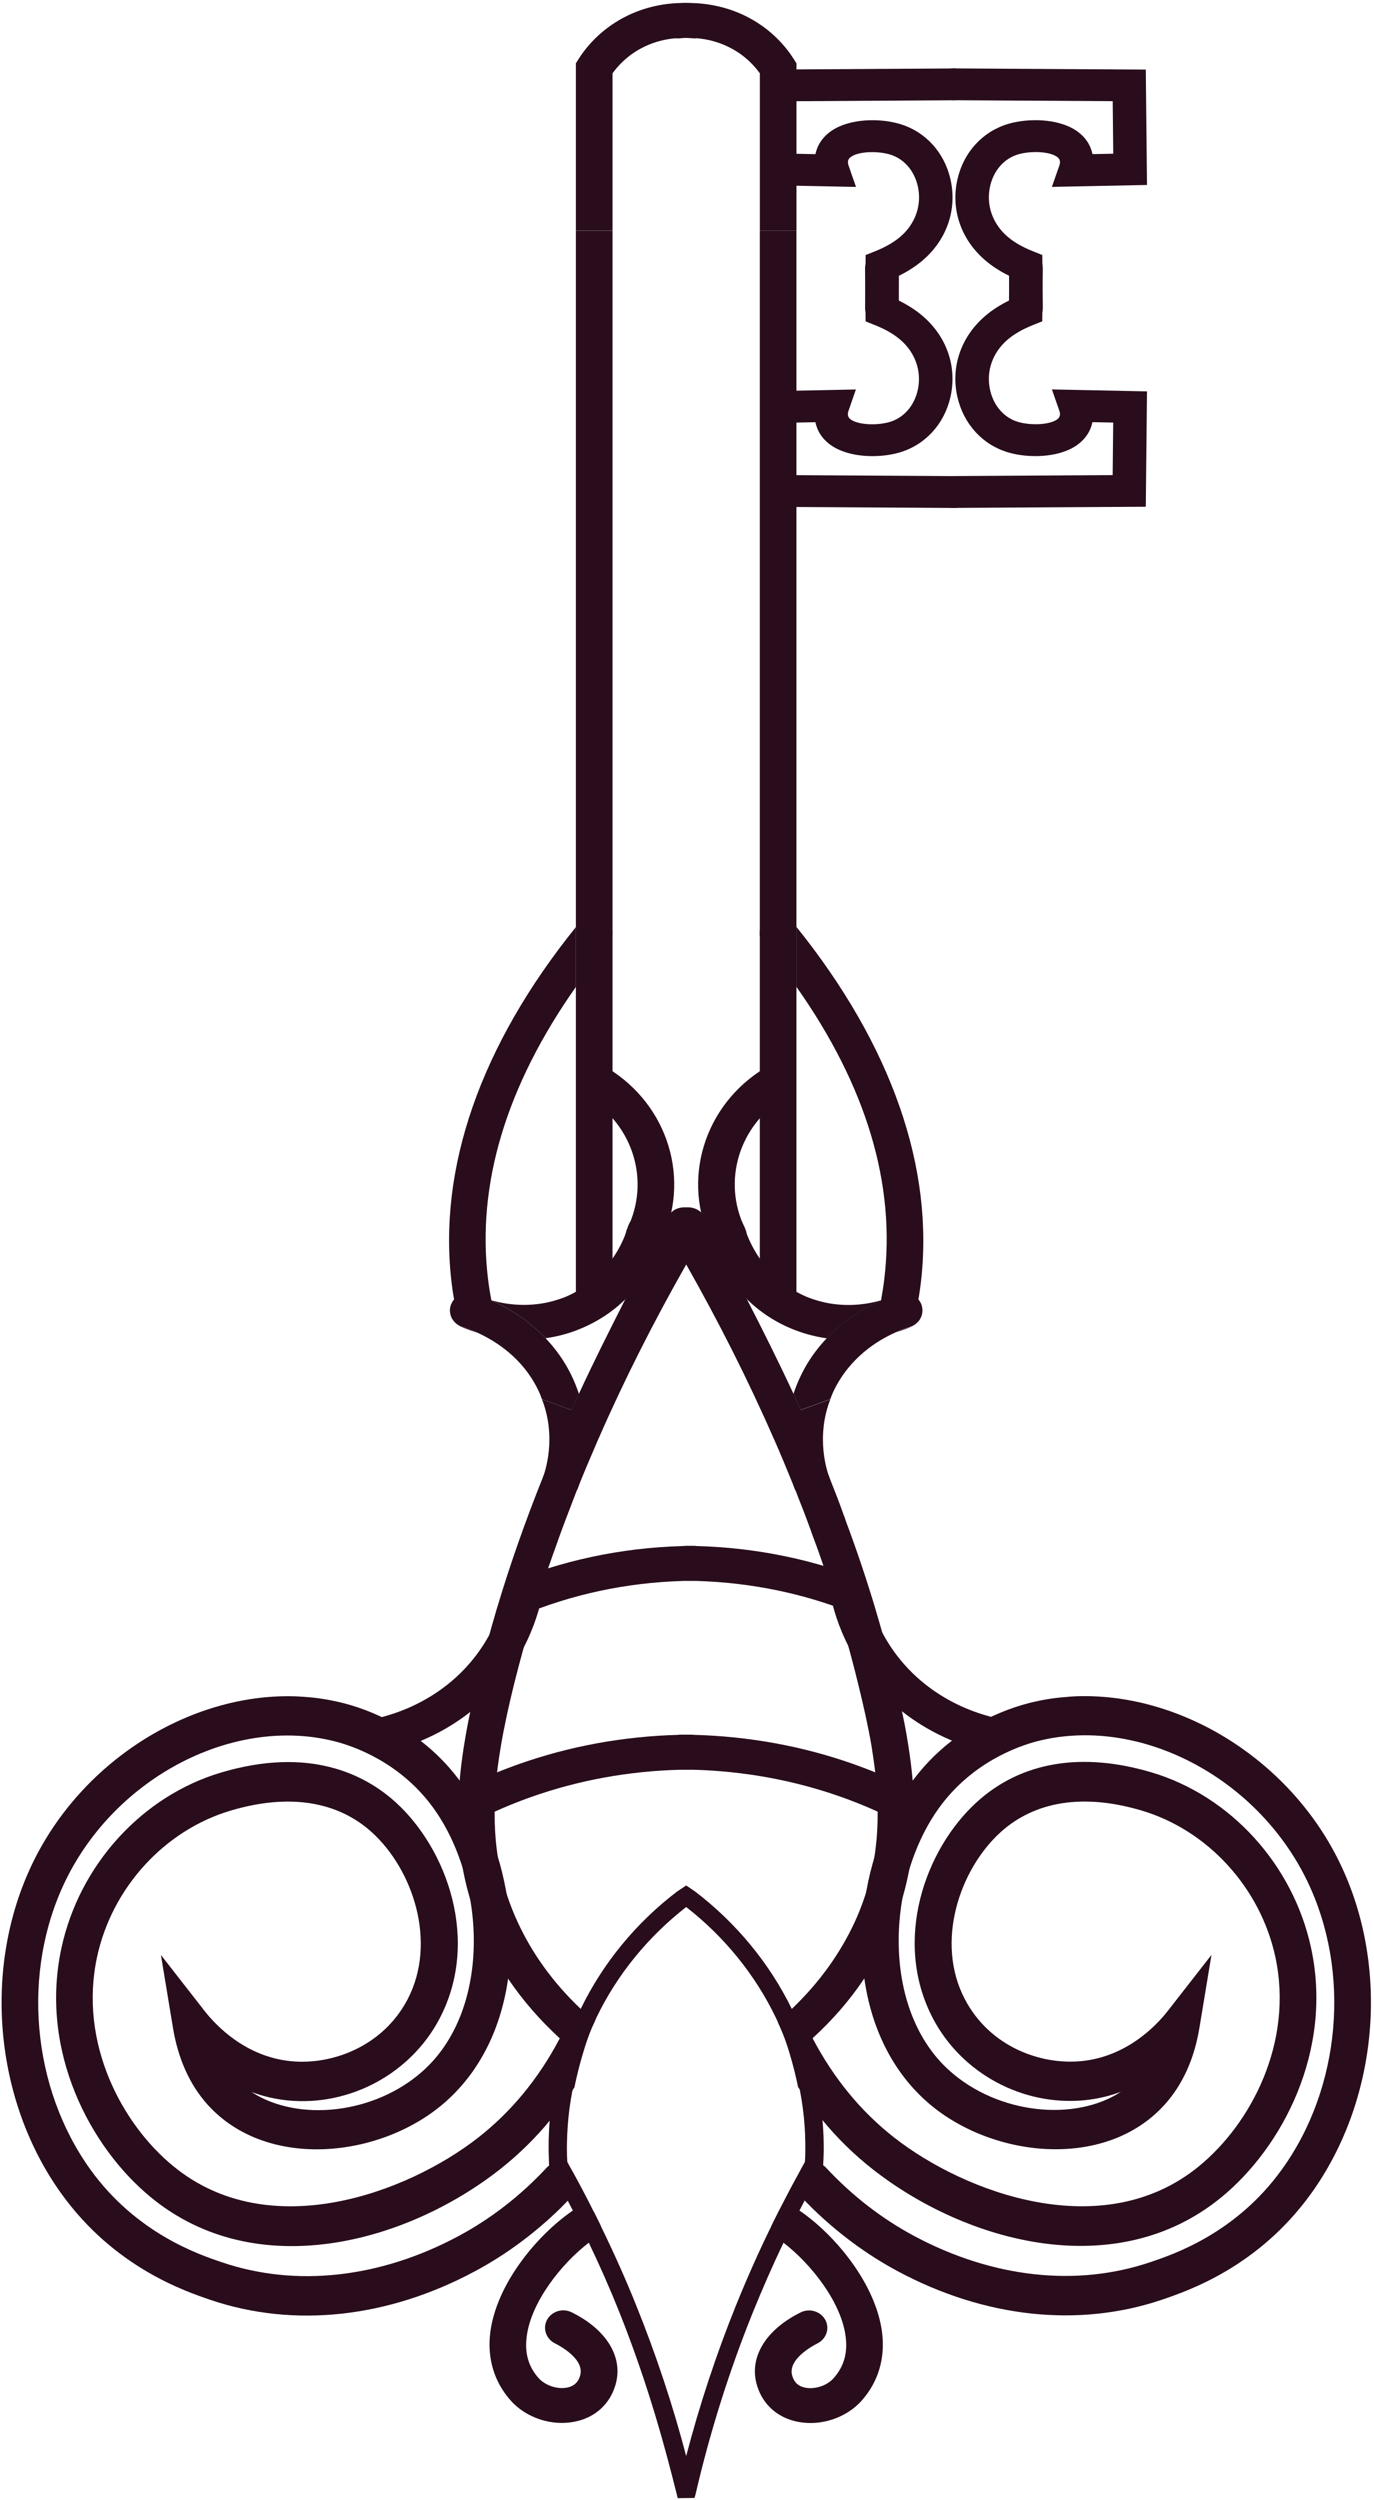 <svg xmlns="http://www.w3.org/2000/svg" width="331" height="602" viewBox="0 0 331 602" fill="none"><g clip-path="url(#clip0_10_1183)"><path d="M132.276 521.304L132.306 521.776L132.578 522.178C133.453 523.727 134.287 525.265 135.091 526.843C136.097 528.653 137.072 530.473 138.017 532.353C139.324 534.907 140.601 537.49 141.848 540.074C144.461 545.513 146.915 551.083 149.136 556.623C156.466 574.951 160.558 590.765 163.031 600.638C163.131 601.04 163.212 601.372 163.262 601.583C164.609 601.563 165.966 601.553 167.314 601.533C167.394 601.251 167.475 600.96 167.555 600.678C171.013 585.738 175.678 570.899 181.449 556.633C183.701 551.093 186.144 545.523 188.738 540.084C189.985 537.5 191.252 534.917 192.569 532.363C193.544 530.483 194.479 528.673 195.494 526.853C196.329 525.275 197.173 523.727 198.048 522.189L198.279 521.786L198.309 521.314C198.38 520.238 198.41 519.102 198.44 517.926C198.47 514.97 198.309 511.612 197.867 507.952C197.294 503.117 196.158 497.818 194.238 492.238C193.665 490.559 193.031 488.88 192.327 487.171C191.895 486.166 191.423 485.161 190.92 484.145C190.849 484.014 190.789 483.914 190.749 483.773C185.41 472.825 177.388 463.093 167.515 455.542C166.781 455.039 166.037 454.537 165.303 454.034C164.569 454.537 163.795 455.039 163.051 455.542C153.148 463.093 145.195 472.835 139.887 483.773C139.817 483.904 139.756 484.004 139.686 484.145C139.183 485.12 138.741 486.156 138.339 487.171C137.534 488.88 136.891 490.559 136.328 492.238C134.378 497.808 133.272 503.117 132.699 507.952C132.266 511.612 132.126 514.94 132.166 517.926C132.196 519.102 132.236 520.238 132.266 521.314L132.276 521.304ZM138.389 501.126C138.892 498.874 139.565 496.491 140.37 494.108C141.003 492.128 141.777 490.117 142.682 488.066C142.883 487.664 143.054 487.292 143.255 486.86C143.386 486.558 143.557 486.186 143.687 485.854C148.624 475.579 156.074 466.42 165.303 459.232C174.502 466.38 181.952 475.579 186.888 485.854C187.059 486.186 187.19 486.558 187.361 486.86C187.532 487.292 187.733 487.694 187.894 488.066C188.799 490.117 189.573 492.128 190.246 494.078C191.051 496.491 191.694 498.844 192.227 501.126C193.634 507.269 194.037 512.909 194.006 517.544C194.006 518.619 193.976 519.625 193.906 520.6C193.333 521.646 192.76 522.651 192.227 523.687C190.578 526.642 189.04 529.658 187.492 532.654C186.959 533.801 186.386 534.866 185.843 536.012C182.756 542.286 179.931 548.67 177.317 555.115C172.552 566.928 168.52 579.123 165.303 591.439C162.076 579.123 158.014 566.928 153.248 555.115C150.665 548.67 147.779 542.286 144.723 536.012C144.15 534.866 143.647 533.76 143.044 532.624C141.566 529.638 139.988 526.652 138.379 523.697C137.806 522.651 137.203 521.646 136.67 520.61C136.599 519.635 136.569 518.599 136.569 517.524C136.569 512.889 136.971 507.289 138.379 501.136L138.389 501.126Z" fill="#290D1C"></path><path d="M187.924 487.926C188.205 487.664 188.517 487.423 188.859 487.222C189.975 486.589 191.221 486.488 192.337 486.89C193.363 487.252 194.288 488.026 194.851 489.122C195.162 489.756 195.474 490.389 195.846 490.992C200.903 500.583 207.508 508.576 215.451 514.769C232.271 527.93 265.679 540.648 288.863 521.626C301.24 511.502 311.695 491.988 307.232 471.237C303.632 454.588 290.975 440.733 275.029 435.998C261.125 431.866 249.372 433.666 241.028 441.226C231.165 450.184 225.233 467.667 232.432 481.421C238.514 493.013 250.86 497.276 260.451 496.341C271.591 495.275 278.699 487.584 281.243 484.347L291.849 470.754L288.964 488.207C287.727 495.768 284.902 502.031 280.529 506.857C266.072 522.842 238.273 519.575 223.072 505.922C214.194 497.959 209.449 486.87 208.051 475.147C206.684 463.425 208.614 451.039 213.108 440.512C214.315 437.677 215.712 435.013 217.301 432.489C217.894 431.554 218.477 430.66 219.1 429.795C219.472 429.292 219.844 428.8 220.247 428.297C223.413 424.135 226.952 420.867 230.481 418.304C233.93 415.81 237.368 413.97 240.445 412.673C240.535 412.643 240.595 412.603 240.666 412.573C243.33 411.437 245.753 410.673 247.673 410.17C250.619 409.406 253.565 408.903 256.581 408.672L256.611 408.672C258.159 408.501 259.718 408.441 261.266 408.441C285.747 408.441 310.972 424.265 322.765 448.606C334.9 473.649 332.105 505.691 315.817 528.271C303.069 545.956 286.189 551.646 279.855 553.818C259.778 560.574 237.197 558.151 216.245 546.921C208.735 542.89 201.788 537.732 195.514 531.599C194.579 530.664 193.654 529.699 192.75 528.734C192.528 528.503 192.378 528.272 192.257 528.03C192.78 526.864 193.373 525.728 193.936 524.562C193.996 523.466 194.026 522.33 194.026 521.093C195.454 520.359 197.163 520.53 198.46 521.525C198.651 521.656 198.832 521.827 198.983 521.988C205.246 528.714 212.384 534.243 220.206 538.436C239.067 548.53 259.336 550.792 277.171 544.729C282.821 542.829 297.741 537.772 308.79 522.45C323.036 502.735 325.479 474.796 314.903 452.939C302.707 427.724 274.104 413.005 249.744 419.339C245.28 420.505 234.01 424.436 226.098 435.526C213.621 453.009 212.103 483.713 228.732 498.633C240.424 509.119 258.893 510.989 270.033 503.73C267.368 504.726 264.453 505.429 261.226 505.761C246.336 507.189 231.658 499.266 224.741 486.046C214.938 467.326 222.881 445.217 235.347 433.927C245.994 424.265 260.542 421.802 277.392 426.799C296.444 432.459 311.525 449.048 315.838 469.065C321.206 493.908 308.86 517.152 294.242 529.116C268.957 549.867 232.965 540.175 210.253 522.39C205.719 518.831 201.597 514.799 197.907 510.265C195.856 507.832 193.996 505.269 192.257 502.574C191.734 500.01 191.081 497.376 190.266 494.652C189.613 492.45 188.839 490.188 187.944 487.896L187.924 487.926Z" fill="#290D1C"></path><path d="M110.389 435.194C110.49 429.755 111.093 424.215 112.098 418.445L112.098 418.414C112.903 413.679 113.978 408.813 115.225 403.746C116.602 398.307 118.08 392.798 119.719 387.258C119.719 387.258 119.729 387.234 119.749 387.187C122.876 376.711 126.596 366.175 130.859 355.558C130.889 355.488 130.889 355.458 130.929 355.387C132.005 352.733 133.081 350.049 134.287 347.334L134.287 347.304C135.363 344.69 136.469 342.167 137.675 339.553C138.248 338.246 138.781 336.999 139.424 335.722L139.424 335.692L139.455 335.662C142.943 328.071 146.744 320.551 150.604 312.93C150.634 312.9 150.634 312.83 150.675 312.8C150.775 312.729 150.805 312.699 150.846 312.629C152.826 308.899 154.907 305.179 157.019 301.419L157.019 301.389C157.994 299.74 158.929 298.031 159.904 296.382C159.934 296.382 159.934 296.352 159.934 296.352C160.065 296.05 160.236 295.779 160.437 295.477L160.437 295.447C160.608 295.145 160.839 294.814 161.01 294.472C161.04 294.442 161.08 294.371 161.08 294.341C161.382 293.838 161.683 293.406 161.955 292.893C162.659 291.687 163.865 290.943 165.212 290.742L165.816 290.742C166.549 290.742 167.263 290.913 167.967 291.275C168.299 291.476 168.6 291.677 168.872 291.908C169.877 292.843 170.35 294.19 170.179 295.467C170.149 295.668 170.108 295.869 170.048 296.04C169.948 296.372 169.847 296.674 169.646 296.975C168.168 299.489 166.72 301.982 165.313 304.495C157.36 318.49 150.303 332.465 144.23 346.359C144.23 346.359 144.2 346.389 144.2 346.43C144.17 346.46 144.17 346.53 144.13 346.56C144.099 346.631 144.099 346.661 144.059 346.731C142.451 350.461 140.832 354.221 139.364 357.911C139.334 358.012 139.294 358.082 139.264 358.182C139.264 358.182 139.254 358.206 139.233 358.253C139.203 358.424 139.133 358.554 139.032 358.725C139.032 358.755 139.002 358.826 138.962 358.856C138.66 359.66 138.359 360.505 138.027 361.339C136.75 364.597 135.514 367.884 134.337 371.172L134.337 371.202C133.503 373.514 132.658 375.867 131.854 378.189L131.854 378.22C130.708 381.578 129.672 384.895 128.627 388.253L128.627 388.283C126.847 394.094 125.269 399.865 123.821 405.636C122.544 410.804 121.468 415.74 120.664 420.445L120.664 420.475C120.091 423.833 119.659 427.02 119.417 430.177L119.417 430.208C119.247 432.218 119.146 434.169 119.146 436.149L119.146 436.179C119.146 439.206 119.277 442.222 119.649 445.147L119.649 445.178C120.383 451.15 122.001 456.991 124.716 462.872C128.245 470.523 133.312 477.51 139.887 483.754C140.892 484.799 141.998 485.765 143.144 486.74C143.174 486.77 143.245 486.81 143.245 486.84C143.044 487.273 142.873 487.645 142.672 488.047C141.767 490.098 140.993 492.108 140.359 494.089C139.213 494.119 138.107 493.757 137.233 492.983C136.931 492.752 136.66 492.48 136.328 492.209C135.825 491.737 135.282 491.264 134.749 490.761C130.054 486.428 125.983 481.763 122.564 476.726C120.282 473.368 118.302 469.839 116.623 466.22C111.927 455.985 110.148 445.811 110.379 435.164L110.389 435.194Z" fill="#290D1C"></path><path d="M166.268 417.721C168.691 417.721 170.672 419.581 170.682 421.903C170.702 424.226 168.731 426.116 166.298 426.136C153.741 426.206 141.526 428.197 129.984 432.037C126.003 433.364 122.062 434.923 118.261 436.682C116.07 437.698 113.425 436.833 112.36 434.742C111.294 432.651 112.209 430.137 114.401 429.122C118.503 427.222 122.775 425.533 127.078 424.095C139.535 419.943 152.716 417.801 166.248 417.721L166.278 417.721L166.268 417.721Z" fill="#290D1C"></path><path d="M204.09 377.565C206.222 377.565 208.092 379.033 208.444 381.104C209.308 386.191 212.073 395.923 220.95 403.946C227.063 409.475 233.799 412.099 238.374 413.326C240.716 413.959 242.083 416.282 241.42 418.514C240.756 420.746 238.313 422.053 235.971 421.419C228.038 419.288 220.739 415.357 214.868 410.049C204.11 400.327 200.762 388.584 199.727 382.441C199.335 380.149 200.974 377.987 203.386 377.625C203.628 377.585 203.859 377.575 204.09 377.575L204.09 377.565Z" fill="#290D1C"></path><path d="M138.731 237.658C121.911 261.566 114.793 285.233 117.578 308.095C117.779 309.774 118.05 311.483 118.382 313.132C118.281 313.132 118.151 313.102 118.05 313.031C118.151 313.061 118.251 313.102 118.382 313.162C122.042 314.771 127.008 317.596 131.442 322.261C133.754 324.714 135.936 327.629 137.655 331.188C138.389 332.696 138.962 334.174 139.465 335.652L139.435 335.682L139.435 335.712C138.801 336.989 138.258 338.226 137.685 339.543L130.597 336.959L130.567 336.959C130.296 336.225 129.994 335.451 129.632 334.707C125.842 326.885 119.227 322.824 114.893 320.873C114.823 320.873 114.793 320.843 114.793 320.843C113.385 320.169 112.209 319.767 111.465 319.566C110.761 319.365 110.158 318.993 109.655 318.521C109.484 318.35 109.354 318.189 109.223 318.018C109.092 317.847 108.952 317.646 108.851 317.445C108.65 317.073 108.519 316.671 108.449 316.238C108.419 316.037 108.379 315.806 108.379 315.605L108.379 315.575C108.379 315.273 108.409 314.972 108.479 314.7C108.549 314.368 108.68 314.097 108.811 313.795C108.911 313.594 109.012 313.423 109.112 313.262C109.213 313.132 109.314 313.031 109.384 312.931C109.153 311.654 108.982 310.377 108.811 309.07C105.423 281.372 115.758 251.733 138.721 223.261L138.721 237.668L138.731 237.658Z" fill="#290D1C"></path><path d="M132.347 346.6C132.347 343.715 131.914 340.427 130.567 336.969L130.597 336.969L137.685 339.553C138.258 338.246 138.791 336.999 139.435 335.722L139.435 335.692L139.465 335.662C139.998 337.371 140.4 339.05 140.671 340.669C141.174 343.725 141.244 346.54 141.073 349.023C140.802 352.884 139.998 356.011 139.364 357.921C139.334 358.021 139.294 358.092 139.264 358.192C139.264 358.192 139.254 358.216 139.233 358.263C139.203 358.434 139.133 358.564 139.032 358.735C139.032 358.765 139.002 358.836 138.962 358.866C137.987 360.615 135.805 361.52 133.724 360.877C131.412 360.173 130.135 357.79 130.869 355.568C130.899 355.498 130.899 355.468 130.939 355.397C131.512 353.688 132.347 350.531 132.347 346.6Z" fill="#290D1C"></path><path d="M108.811 313.795C108.68 314.097 108.539 314.368 108.479 314.7C108.509 314.569 108.549 314.429 108.579 314.298C108.65 314.127 108.71 313.966 108.811 313.795Z" fill="#290D1C"></path><path d="M118.382 313.161C118.251 313.091 118.151 313.061 118.05 313.031C118.151 313.101 118.281 313.131 118.382 313.131C122.414 314.277 128.788 315.112 135.634 312.528C136.74 312.126 137.745 311.623 138.721 311.08C142.813 308.899 145.638 305.872 147.548 303.088C149.257 300.634 150.232 298.392 150.775 296.945C151.006 296.341 151.147 295.899 151.207 295.638C151.238 295.608 151.238 295.537 151.238 295.507C151.368 295.034 151.569 294.632 151.811 294.26L151.841 294.23C152.675 293.084 154.053 292.38 155.5 292.38C155.903 292.38 156.275 292.41 156.647 292.511C158.527 292.984 159.834 294.622 159.904 296.372C159.974 296.774 159.904 297.206 159.803 297.648C159.773 297.819 159.703 298.02 159.602 298.252L159.602 298.282C158.828 300.835 156.375 307.25 150.604 312.92C147.648 315.806 143.818 318.46 138.922 320.34C136.368 321.315 133.855 321.918 131.432 322.25C126.998 317.585 122.031 314.76 118.372 313.151L118.382 313.161Z" fill="#290D1C"></path><path d="M109.655 318.529C109.917 318.821 110.269 319.022 110.621 319.213C110.269 319.022 109.937 318.801 109.655 318.529Z" fill="#290D1C"></path><path d="M110.892 319.406C110.791 319.366 110.721 319.265 110.62 319.215C110.892 319.356 111.163 319.486 111.465 319.577C112.199 319.778 113.375 320.18 114.793 320.854C113.043 320.321 111.706 319.778 110.902 319.406L110.892 319.406Z" fill="#290D1C"></path><path d="M144.039 256.569C144.853 256.569 145.678 256.78 146.412 257.233C161.1 266.181 166.549 284.307 159.11 299.398C158.074 301.499 155.44 302.404 153.238 301.419C151.026 300.434 150.081 297.93 151.117 295.829C156.687 284.539 152.615 270.996 141.656 264.321C139.605 263.074 139.002 260.47 140.319 258.509C141.164 257.253 142.591 256.569 144.039 256.569Z" fill="#290D1C"></path><path d="M146.613 227.21C143.758 230.698 141.144 234.157 138.721 237.646L138.721 223.238C139.022 222.836 139.324 222.464 139.666 222.062C140.54 220.986 141.817 220.413 143.154 220.413C144.099 220.413 145.034 220.715 145.839 221.318C146.985 222.123 147.548 223.369 147.548 224.606C147.548 225.511 147.246 226.415 146.613 227.19L146.613 227.21Z" fill="#290D1C"></path><path d="M118.383 313.16C118.252 313.09 118.151 313.059 118.05 313.029C118.151 313.1 118.282 313.13 118.383 313.13C118.383 313.13 118.383 313.14 118.383 313.16Z" fill="#290D1C"></path><path d="M185.843 536.002C186.406 534.876 186.959 533.791 187.522 532.665C188.326 532.011 189.291 531.689 190.286 531.689C191.061 531.689 191.865 531.9 192.579 532.343C192.669 532.373 192.8 532.464 192.89 532.524C201.295 538.375 211.007 550.007 212.495 561.68C213.269 567.883 211.6 573.553 207.619 578.047C203.929 582.24 197.726 584.311 192.166 583.185C187.361 582.24 183.792 579.083 182.394 574.528C180.313 567.883 184.315 561.087 192.85 556.864C194.992 555.768 197.656 556.572 198.812 558.633C199.928 560.674 199.094 563.208 196.952 564.304C195.715 564.927 189.633 568.174 190.87 572.166C191.332 573.734 192.358 574.649 193.976 574.971C196.369 575.443 199.285 574.468 200.863 572.638C203.286 569.894 204.241 566.646 203.718 562.685C202.693 554.441 195.434 545.202 188.758 540.084C188.386 539.823 188.044 539.551 187.672 539.29C186.526 538.496 185.873 537.249 185.843 536.012L185.843 536.002Z" fill="#290D1C"></path><path d="M7.871 448.625C19.664 424.275 44.889 408.46 69.37 408.46C70.888 408.46 72.376 408.531 73.904 408.661C76.94 408.892 79.987 409.425 82.963 410.189C84.883 410.692 87.306 411.456 89.97 412.592C90.121 412.663 90.282 412.723 90.433 412.793C93.439 414.09 96.797 415.89 100.144 418.323C103.683 420.887 107.222 424.154 110.379 428.316C110.781 428.819 111.153 429.312 111.525 429.814C112.149 430.679 112.732 431.584 113.325 432.509C114.903 435.042 116.301 437.707 117.517 440.532C122.011 451.058 123.942 463.444 122.574 475.167C121.177 486.889 116.432 497.979 107.554 505.941C92.353 519.594 64.554 522.862 50.057 506.876C45.713 502.051 42.888 495.787 41.652 488.227L38.766 470.773L49.373 484.366C51.917 487.593 59.025 495.294 70.164 496.36C79.725 497.295 92.102 493.032 98.184 481.471C105.382 467.687 99.461 450.193 89.588 441.235C81.243 433.675 69.481 431.875 55.586 436.007C39.611 440.733 26.983 454.587 23.384 471.246C18.92 491.997 29.376 511.511 41.752 521.635C64.926 540.657 98.345 527.929 115.165 514.779C123.107 508.585 129.713 500.593 134.77 491.001C135.142 490.398 135.453 489.765 135.765 489.131C136.358 487.995 137.283 487.231 138.339 486.9C139.424 486.497 140.661 486.598 141.747 487.231C142.089 487.432 142.4 487.664 142.682 487.935C141.787 490.237 141.003 492.499 140.359 494.731C139.555 497.426 138.902 500.09 138.379 502.654C136.64 505.348 134.749 507.882 132.729 510.315C129.039 514.849 124.907 518.87 120.383 522.44C97.671 540.225 61.679 549.916 36.394 529.166C21.775 517.212 9.429 493.967 14.798 469.114C19.111 449.097 34.192 432.509 53.244 426.848C74.528 420.525 87.839 427.251 95.288 433.977C107.735 445.267 115.708 467.385 105.895 486.095C98.978 499.316 84.3 507.248 69.38 505.811C66.183 505.479 63.267 504.775 60.603 503.78C71.743 511.039 90.201 509.179 101.904 498.683C118.533 483.763 117.015 453.059 104.538 435.575C96.626 424.486 85.365 420.555 80.861 419.389C56.541 413.065 27.928 427.783 15.733 452.988C5.157 474.835 7.6 502.774 21.816 522.5C32.895 537.822 47.815 542.879 53.465 544.779C71.31 550.841 91.569 548.579 110.429 538.485C118.251 534.293 125.389 528.763 131.653 522.037C131.804 521.866 131.995 521.706 132.176 521.575C133.483 520.58 135.152 520.409 136.579 521.112C136.579 522.349 136.609 523.515 136.67 524.611C137.233 525.777 137.816 526.913 138.379 528.08C138.258 528.311 138.097 528.542 137.886 528.783C136.991 529.749 136.056 530.714 135.121 531.649C128.858 537.782 121.901 542.939 114.36 546.971C93.418 558.191 70.858 560.624 50.791 553.868C44.457 551.706 27.587 546.006 14.828 528.321C-1.459 505.71 -4.254 473.669 7.871 448.625Z" fill="#290D1C"></path><path d="M161.693 291.977L161.724 291.977C161.995 291.676 162.256 291.475 162.628 291.273C163.332 290.902 164.076 290.741 164.81 290.741L165.413 290.741C166.72 290.942 167.927 291.686 168.671 292.892C168.972 293.395 169.244 293.898 169.505 294.4C169.736 294.732 169.937 295.134 170.179 295.476C170.309 295.778 170.511 296.049 170.681 296.351C171.657 298.03 172.632 299.678 173.567 301.388L173.567 301.418C175.678 305.148 177.729 308.837 179.68 312.598C179.75 312.668 179.85 312.728 179.911 312.829C183.842 320.48 187.602 328 191.161 335.661L191.161 335.691C191.734 336.998 192.337 338.245 192.87 339.552C194.077 342.166 195.223 344.689 196.298 347.303L196.298 347.333C197.475 350.048 198.611 352.772 199.687 355.487C199.687 355.487 199.697 355.51 199.717 355.557C199.717 355.557 199.747 355.587 199.747 355.628C200.994 358.784 202.23 361.901 203.336 365.058C203.467 365.329 203.567 365.591 203.638 365.892C203.668 365.923 203.708 365.993 203.668 366.023C206.352 373.141 208.675 380.119 210.816 387.176L210.816 387.206C212.465 392.746 214.003 398.255 215.35 403.725C216.597 408.792 217.703 413.658 218.507 418.393L218.507 418.423C219.482 424.194 220.116 429.734 220.216 435.173C220.417 445.82 218.638 455.984 213.973 466.229C212.294 469.858 210.313 473.377 208.001 476.735C204.613 481.772 200.551 486.437 195.816 490.77C195.283 491.273 194.77 491.745 194.237 492.218C193.936 492.489 193.634 492.751 193.333 492.992C192.458 493.766 191.352 494.138 190.246 494.068C189.572 492.117 188.798 490.107 187.893 488.056C187.723 487.684 187.522 487.281 187.361 486.849C187.361 486.819 187.431 486.779 187.461 486.749C188.607 485.773 189.673 484.798 190.749 483.763C197.294 477.519 202.331 470.532 205.89 462.881C208.574 457.01 210.183 451.168 210.927 445.186L210.927 445.156C211.299 442.2 211.459 439.214 211.429 436.158C211.429 434.178 211.329 432.227 211.198 430.216L211.198 430.186C210.927 427.029 210.494 423.842 209.951 420.484L209.951 420.454C209.147 415.759 208.041 410.823 206.764 405.645C205.286 399.532 203.577 393.389 201.657 387.247C200.652 383.959 199.576 380.702 198.47 377.374L198.47 377.344C197.666 374.991 196.861 372.679 195.957 370.326C194.81 367.069 193.604 363.852 192.297 360.624C192.066 360.021 191.865 359.418 191.623 358.845C191.493 358.644 191.392 358.412 191.322 358.171C191.292 358.071 191.251 358 191.221 357.9C189.673 354.14 188.135 350.309 186.456 346.549C186.426 346.519 186.426 346.449 186.385 346.418C186.385 346.388 186.355 346.348 186.355 346.348C180.283 332.454 173.225 318.479 165.303 304.484C163.855 301.971 162.447 299.477 160.939 296.964C160.768 296.632 160.638 296.361 160.537 296.029L160.507 295.999L160.507 295.969C160.477 295.798 160.477 295.667 160.437 295.466L160.437 295.436C160.266 294.189 160.708 292.882 161.683 291.977L161.693 291.977Z" fill="#290D1C"></path><path d="M164.338 417.721L164.368 417.721C177.9 417.801 191.081 419.943 203.537 424.095C207.84 425.533 212.103 427.222 216.215 429.122C218.407 430.137 219.322 432.651 218.256 434.742C217.19 436.833 214.546 437.698 212.354 436.682C208.554 434.923 204.613 433.354 200.632 432.027C189.1 428.187 176.875 426.196 164.328 426.126C161.884 426.116 159.924 424.216 159.944 421.893C159.964 419.581 161.935 417.711 164.358 417.711L164.338 417.721Z" fill="#290D1C"></path><path d="M167.133 372.257C169.556 372.257 171.536 374.117 171.546 376.43C171.566 378.752 169.596 380.642 167.163 380.662C153.449 380.753 140.199 383.256 127.772 388.132C125.52 389.017 122.936 387.991 122.011 385.85C121.086 383.699 122.162 381.245 124.414 380.361C137.886 375.082 152.253 372.358 167.102 372.257L167.133 372.257Z" fill="#290D1C"></path><path d="M165.263 372.256L165.293 372.256C179.459 372.347 193.212 374.84 206.151 379.656C208.423 380.5 209.539 382.944 208.655 385.105C207.77 387.267 205.206 388.332 202.934 387.488C191 383.044 178.312 380.752 165.232 380.661C162.789 380.641 160.829 378.751 160.849 376.429C160.869 374.116 162.84 372.256 165.263 372.256Z" fill="#290D1C"></path><path d="M138.731 311.684L138.731 55.534L147.558 55.534L147.558 311.684C147.558 313.996 145.577 315.876 143.124 315.876C140.711 315.876 138.731 313.996 138.731 311.684Z" fill="#290D1C"></path><path d="M147.558 55.543L147.558 17.66C148.935 15.74 151.157 13.388 154.505 11.608C159.421 8.994 164.267 8.994 166.71 9.215C169.133 9.446 171.295 7.747 171.536 5.435C171.777 3.123 169.998 1.072 167.575 0.84C166.791 0.77 165.836 0.71 164.75 0.71C161 0.71 155.651 1.363 150.212 4.249C144.592 7.235 141.214 11.326 139.364 14.232L138.731 15.237L138.731 55.523L147.558 55.523L147.558 55.543Z" fill="#290D1C"></path><path d="M183.038 311.684L183.038 55.534L191.865 55.534L191.865 311.684C191.865 313.996 189.914 315.876 187.471 315.876C185.018 315.876 183.038 313.996 183.038 311.684Z" fill="#290D1C"></path><path d="M163.895 9.215C166.348 8.984 171.184 8.994 176.101 11.608C179.459 13.388 181.67 15.74 183.048 17.66L183.048 55.543L191.875 55.543L191.875 15.258L191.242 14.252C189.392 11.337 186.014 7.245 180.394 4.259C174.954 1.373 169.606 0.72 165.856 0.72C164.77 0.72 163.815 0.78 163.031 0.851C160.608 1.072 158.828 3.133 159.07 5.445C159.311 7.757 161.452 9.447 163.895 9.225L163.895 9.215Z" fill="#290D1C"></path><path d="M126.596 377.646C126.827 377.646 127.068 377.666 127.3 377.696C129.702 378.068 131.341 380.22 130.959 382.512C129.924 388.645 126.576 400.398 115.818 410.12C109.937 415.428 102.648 419.369 94.715 421.491C92.363 422.124 89.93 420.817 89.266 418.585C88.603 416.353 89.97 414.031 92.313 413.397C96.887 412.171 103.613 409.547 109.736 404.017C118.613 395.994 121.378 386.262 122.243 381.175C122.594 379.114 124.464 377.636 126.596 377.636L126.596 377.646Z" fill="#290D1C"></path><path d="M212.244 313.161C212.375 313.09 212.515 313.03 212.646 312.99C212.515 313.06 212.375 313.09 212.244 313.12C212.546 311.441 212.817 309.762 213.018 308.083C215.803 285.221 208.725 261.555 191.865 237.647L191.865 223.21C214.798 251.712 225.163 281.361 221.815 309.049C221.644 310.356 221.483 311.632 221.242 312.909L221.242 312.939C221.473 313.171 221.644 313.472 221.815 313.774C221.916 313.975 221.986 314.176 222.046 314.377C222.449 315.654 222.147 316.991 221.413 318.006C221.282 318.177 221.111 318.338 220.94 318.509C220.81 318.64 220.609 318.811 220.438 318.941C220.066 319.173 219.633 319.414 219.161 319.545C218.387 319.776 217.211 320.178 215.773 320.821C215.743 320.852 215.702 320.852 215.672 320.892C211.339 322.802 204.794 326.904 200.964 334.686C200.592 335.42 200.29 336.194 200.019 336.938L192.87 339.521C192.338 338.214 191.724 336.968 191.161 335.661L191.161 335.631C191.634 334.153 192.237 332.675 192.971 331.167C194.68 327.608 196.862 324.692 199.184 322.239C203.578 317.574 208.584 314.749 212.244 313.14L212.244 313.161Z" fill="#290D1C"></path><path d="M189.925 340.659C190.196 339.05 190.598 337.371 191.171 335.692C191.744 336.999 192.348 338.246 192.88 339.553L200.029 336.969C198.681 340.428 198.249 343.715 198.249 346.601C198.249 350.592 199.084 353.789 199.697 355.498C199.697 355.498 199.707 355.522 199.727 355.568C199.727 355.568 199.757 355.599 199.757 355.639C200.461 357.821 199.184 360.133 196.902 360.877C194.821 361.51 192.609 360.605 191.634 358.866C191.503 358.665 191.402 358.434 191.332 358.193C191.302 358.092 191.262 358.022 191.232 357.921C190.598 356.011 189.754 352.884 189.522 349.024C189.352 346.51 189.422 343.685 189.925 340.669L189.925 340.659Z" fill="#290D1C"></path><path d="M221.413 318.025C222.147 317.02 222.458 315.673 222.046 314.396C222.448 315.673 222.177 317.01 221.413 318.025Z" fill="#290D1C"></path><path d="M219.704 319.404C218.899 319.776 217.552 320.309 215.773 320.852C217.22 320.218 218.387 319.806 219.161 319.575C219.633 319.444 220.066 319.203 220.438 318.972C220.206 319.142 219.965 319.273 219.704 319.404Z" fill="#290D1C"></path><path d="M170.691 296.341C170.762 294.591 172.069 292.983 173.949 292.51C174.351 292.41 174.723 292.379 175.095 292.379C176.573 292.379 177.92 293.083 178.755 294.229L178.755 294.259C178.956 294.662 179.127 295.094 179.358 295.506C179.358 295.536 179.358 295.607 179.388 295.637C179.458 295.908 179.619 296.411 179.86 297.085C179.86 297.085 179.871 297.108 179.891 297.155C180.464 298.603 181.439 300.784 183.048 303.097C184.958 305.882 187.813 308.908 191.875 311.089C192.85 311.622 193.855 312.135 194.961 312.537C201.848 315.151 208.222 314.287 212.254 313.14C212.384 313.11 212.525 313.07 212.656 313.01C212.525 313.04 212.384 313.11 212.254 313.181C208.594 314.789 203.587 317.614 199.194 322.279C196.781 321.948 194.257 321.334 191.704 320.369C186.737 318.489 182.907 315.775 179.921 312.849C179.85 312.748 179.75 312.678 179.69 312.618C174.25 307.179 171.898 301.106 171.094 298.522C170.963 298.19 170.893 297.889 170.822 297.688C170.691 297.255 170.651 296.813 170.691 296.381L170.691 296.341Z" fill="#290D1C"></path><path d="M186.567 256.569C188.024 256.569 189.452 257.253 190.286 258.509C191.603 260.47 191 263.064 188.949 264.321C177.991 270.996 173.919 284.549 179.489 295.829C180.524 297.93 179.579 300.434 177.367 301.419C175.166 302.404 172.532 301.499 171.496 299.398C164.046 284.307 169.505 266.181 184.194 257.233C184.928 256.78 185.752 256.569 186.567 256.569Z" fill="#290D1C"></path><path d="M212.657 312.989C212.526 313.019 212.385 313.09 212.254 313.16L212.254 313.13C212.385 313.1 212.526 313.059 212.657 312.999L212.657 312.989Z" fill="#290D1C"></path><path d="M183.038 224.666C183.038 223.42 183.641 222.153 184.747 221.339C185.551 220.735 186.526 220.434 187.461 220.434C188.768 220.434 190.075 221.007 190.95 222.083C191.252 222.455 191.553 222.857 191.855 223.229L191.855 237.666C189.472 234.177 186.818 230.719 183.963 227.23C183.329 226.456 183.018 225.581 183.018 224.677L183.038 224.666Z" fill="#290D1C"></path><path d="M118.11 561.67C119.598 549.998 129.31 538.366 137.715 532.514C137.806 532.454 137.906 532.364 138.027 532.333C138.711 531.891 139.545 531.68 140.319 531.68C141.315 531.68 142.27 532.002 143.054 532.625C143.647 533.751 144.17 534.867 144.733 535.993C144.703 537.23 144.079 538.476 142.933 539.27C142.561 539.532 142.219 539.803 141.847 540.065C135.172 545.172 127.913 554.421 126.887 562.666C126.365 566.627 127.29 569.874 129.713 572.619C131.321 574.449 134.247 575.424 136.63 574.951C138.238 574.63 139.264 573.715 139.736 572.146C140.973 568.155 134.9 564.908 133.654 564.284C131.512 563.188 130.678 560.655 131.794 558.614C132.94 556.543 135.614 555.749 137.756 556.844C146.291 561.067 150.293 567.833 148.211 574.509C146.814 579.053 143.245 582.22 138.439 583.165C132.89 584.291 126.676 582.22 122.987 578.028C119.015 573.534 117.336 567.863 118.11 561.66L118.11 561.67Z" fill="#290D1C"></path><path d="M229.798 16.474L229.828 16.474L276.025 16.756L276.316 44.544L253.404 45.007L255.203 39.849C255.686 38.462 254.851 37.909 254.58 37.728C252.569 36.38 248.065 36.35 245.28 37.175C241.922 38.16 239.399 41.005 238.534 44.785C237.499 49.3 239.067 53.864 242.737 57.001C244.285 58.328 246.276 59.474 248.648 60.429L251.091 61.404L251.222 74.162C251.242 76.284 249.463 78.013 247.231 78.033L247.191 78.033C244.979 78.033 243.179 76.344 243.159 74.233L243.079 66.401C240.897 65.335 238.977 64.089 237.348 62.691C231.487 57.684 228.993 50.365 230.662 43.127C232.16 36.612 236.745 31.645 242.908 29.825C247.703 28.418 254.841 28.508 259.215 31.424C261.567 32.992 262.754 35.053 263.186 37.114L268.183 37.014L268.052 24.366L229.787 24.135C227.566 24.125 225.766 22.396 225.786 20.274C225.796 18.163 227.606 16.464 229.818 16.464L229.798 16.474Z" fill="#290D1C"></path><path d="M229.807 16.474C232.019 16.474 233.819 18.173 233.839 20.284C233.849 22.405 232.06 24.135 229.838 24.145L191.573 24.376L191.442 37.024L196.439 37.124C196.871 35.063 198.068 33.002 200.41 31.434C204.774 28.518 211.922 28.418 216.717 29.835C222.88 31.645 227.465 36.621 228.963 43.136C230.632 50.385 228.129 57.694 222.277 62.701C220.649 64.098 218.728 65.335 216.547 66.411L216.466 74.243C216.446 76.344 214.646 78.043 212.435 78.043L212.394 78.043C210.173 78.023 208.383 76.284 208.403 74.172L208.534 61.414L210.977 60.439C213.349 59.484 215.34 58.328 216.888 57.011C220.558 53.874 222.126 49.309 221.091 44.795C220.216 41.015 217.693 38.17 214.335 37.184C211.56 36.37 207.056 36.39 205.045 37.737C204.774 37.918 203.939 38.471 204.422 39.859L206.211 45.016L183.299 44.554L183.59 16.765L229.787 16.484L229.818 16.484L229.807 16.474Z" fill="#290D1C"></path><path d="M212.425 60.751C214.636 60.751 216.436 62.44 216.456 64.551L216.537 72.383C218.718 73.459 220.639 74.696 222.267 76.093C228.129 81.1 230.622 88.419 228.953 95.658C227.455 102.173 222.87 107.139 216.708 108.959C211.912 110.366 204.774 110.276 200.4 107.36C198.048 105.792 196.861 103.731 196.429 101.67L191.432 101.77L191.563 114.418L229.828 114.649C232.05 114.659 233.849 116.389 233.829 118.51C233.819 120.621 232.009 122.32 229.798 122.32L229.767 122.32L183.57 122.039L183.279 94.26L206.191 93.788L204.402 98.945C203.919 100.333 204.754 100.886 205.025 101.067C207.036 102.414 211.54 102.444 214.315 101.62C217.673 100.634 220.196 97.789 221.071 94.009C222.106 89.495 220.538 84.93 216.868 81.794C215.32 80.477 213.329 79.32 210.957 78.365L208.524 77.39L208.393 64.632C208.373 62.511 210.152 60.781 212.384 60.761L212.425 60.761L212.425 60.751Z" fill="#290D1C"></path><path d="M247.18 60.751L247.221 60.751C249.442 60.771 251.232 62.51 251.212 64.621L251.081 77.38L248.648 78.355C246.276 79.31 244.285 80.466 242.737 81.783C239.067 84.92 237.499 89.484 238.534 93.999C239.409 97.779 241.932 100.624 245.28 101.609C248.065 102.424 252.559 102.403 254.58 101.056C254.851 100.875 255.686 100.322 255.203 98.935L253.404 93.777L276.316 94.25L276.025 122.028L229.828 122.31C227.596 122.35 225.786 120.621 225.776 118.5C225.766 116.378 227.555 114.649 229.777 114.639L268.042 114.408L268.173 101.76L263.176 101.659C262.744 103.72 261.547 105.782 259.205 107.35C254.841 110.265 247.693 110.366 242.897 108.948C236.735 107.139 232.16 102.162 230.652 95.647C228.983 88.399 231.486 81.09 237.338 76.083C238.966 74.685 240.887 73.449 243.068 72.373L243.149 64.541C243.169 62.44 244.969 60.741 247.18 60.741L247.18 60.751Z" fill="#290D1C"></path></g><defs><clipPath id="clip0_10_1183"><rect width="600.853" height="329.854" fill="white" transform="translate(0.381 601.573) rotate(-90)"></rect></clipPath></defs></svg>